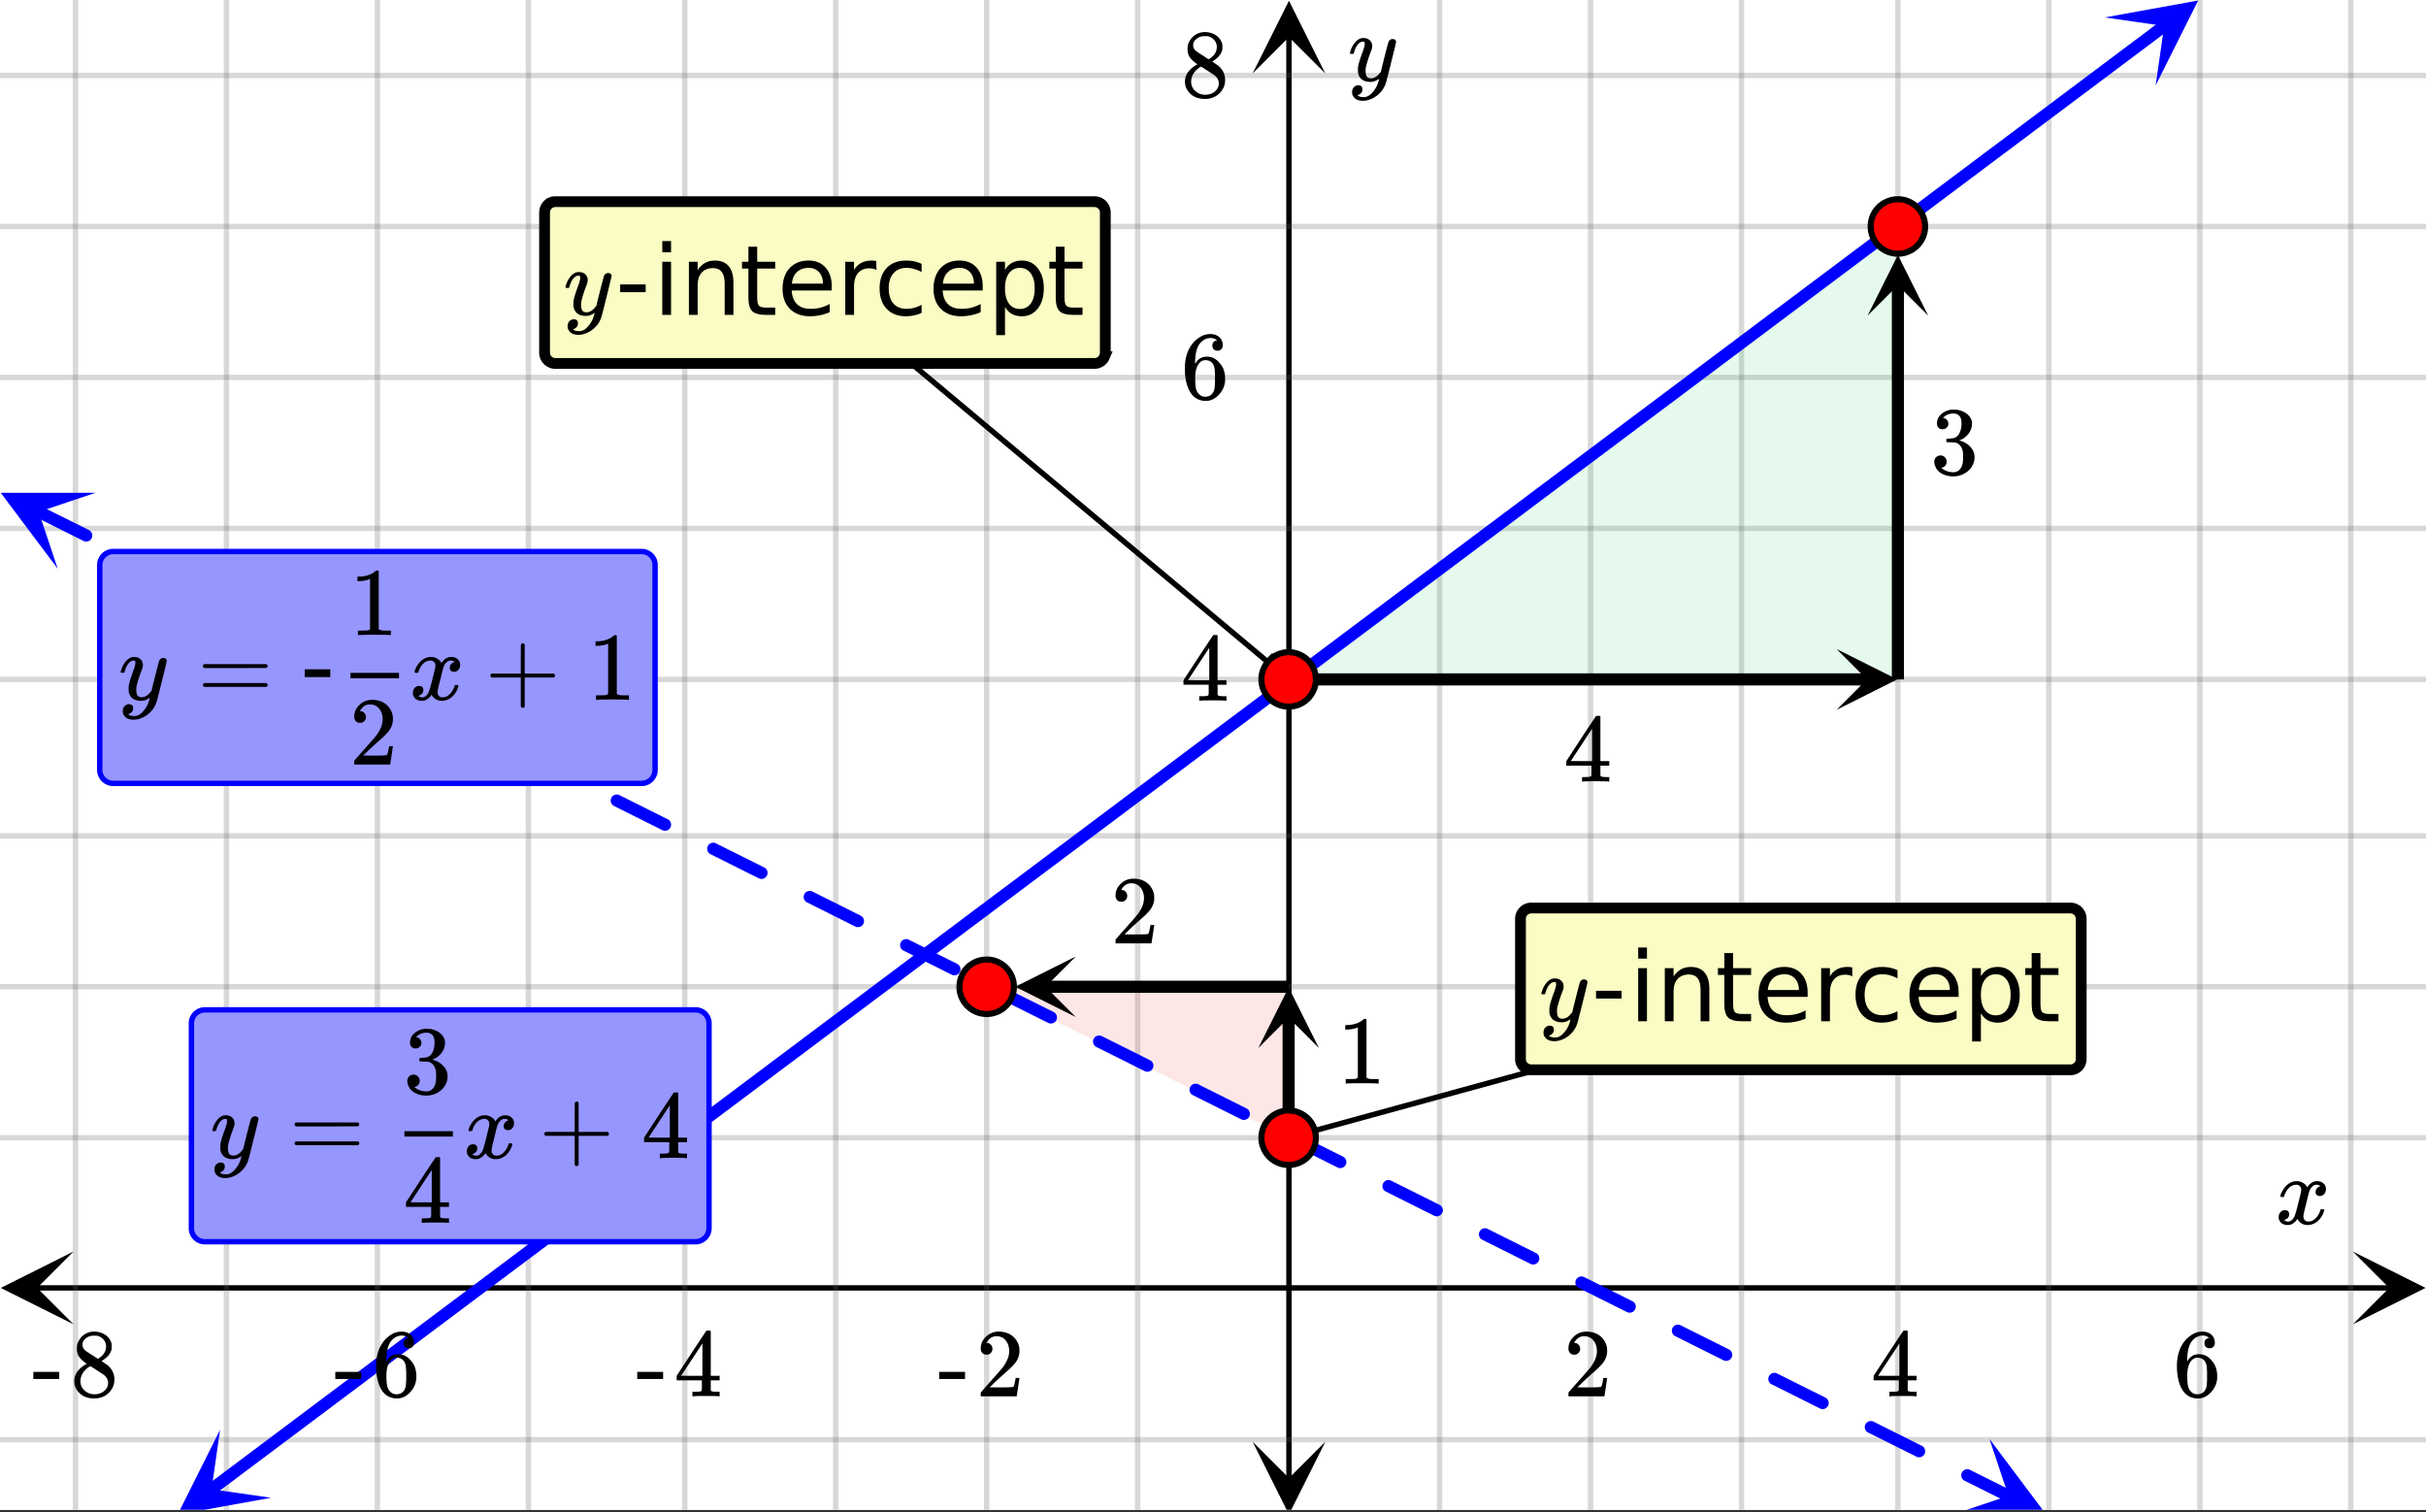 <svg xmlns="http://www.w3.org/2000/svg" xmlns:xlink="http://www.w3.org/1999/xlink" width="449.28" height="280" viewBox="0 0 336.96 210"><rect x="0" y="0" width="336.96" height="210" fill="#333333" stroke="none"/><defs><symbol overflow="visible" id="t"><path d="M.781-3.75C.727-3.8.703-3.848.703-3.89c.031-.25.172-.563.422-.938.414-.633.941-1.004 1.578-1.11.133-.007.235-.015.297-.015.313 0 .598.086.86.25.269.156.46.355.578.594.113-.157.187-.25.218-.282.332-.375.711-.562 1.14-.562.364 0 .661.105.891.312.227.211.344.465.344.766 0 .281-.078.516-.234.703a.776.776 0 0 1-.625.281.64.64 0 0 1-.422-.14.521.521 0 0 1-.156-.39c0-.415.222-.696.672-.845a.58.58 0 0 0-.141-.093.705.705 0 0 0-.39-.094.91.91 0 0 0-.266.031c-.336.149-.586.445-.75.89-.032.075-.164.579-.39 1.516-.231.93-.356 1.45-.376 1.563a1.827 1.827 0 0 0-.047.406c0 .211.063.383.188.516.125.125.289.187.5.187.383 0 .726-.16 1.031-.484.3-.32.508-.676.625-1.063.02-.082.04-.129.063-.14.03-.02.109-.031.234-.031.164 0 .25.039.25.109 0 .012-.012.058-.031.14-.149.563-.461 1.055-.938 1.47-.43.323-.875.484-1.344.484-.625 0-1.101-.282-1.421-.844-.262.406-.594.68-1 .812-.086.02-.2.032-.344.032-.524 0-.89-.188-1.11-.563a.953.953 0 0 1-.14-.531c0-.27.078-.5.234-.688a.798.798 0 0 1 .625-.28c.395 0 .594.187.594.562 0 .336-.164.574-.484.718a.359.359 0 0 1-.063.047l-.078.031c-.012.012-.024.016-.031.016h-.032c0 .031.063.074.188.125a.817.817 0 0 0 .36.078c.32 0 .597-.203.827-.61.102-.163.282-.75.532-1.75.05-.206.109-.437.171-.687.063-.257.11-.457.141-.593.031-.133.05-.211.063-.235a2.86 2.86 0 0 0 .078-.531.678.678 0 0 0-.188-.5.613.613 0 0 0-.484-.203c-.406 0-.762.156-1.063.469a2.562 2.562 0 0 0-.609 1.078c-.012.074-.031.12-.063.14a.752.752 0 0 1-.218.016zm0 0"/></symbol><symbol overflow="visible" id="z"><path d="M6.234-5.813c.125 0 .227.04.313.11.094.062.14.152.14.266 0 .117-.226 1.058-.671 2.828C5.578-.836 5.328.133 5.266.312a3.459 3.459 0 0 1-.688 1.22 3.641 3.641 0 0 1-1.11.874c-.491.239-.945.36-1.359.36-.687 0-1.152-.22-1.39-.657-.094-.125-.14-.304-.14-.53 0-.306.085-.544.265-.72.187-.168.379-.25.578-.25.394 0 .594.188.594.563 0 .332-.157.578-.47.734a.298.298 0 0 1-.062.032.295.295 0 0 0-.078.03c-.011.009-.023.016-.031.016L1.328 2c.031.05.129.11.297.172.133.05.273.078.422.078h.11c.155 0 .273-.012.359-.031.332-.094.648-.324.953-.688A3.69 3.69 0 0 0 4.188.25c.093-.3.14-.477.14-.531 0-.008-.012-.004-.031.015a.358.358 0 0 1-.078.047c-.336.239-.703.36-1.11.36-.46 0-.84-.106-1.14-.313-.293-.219-.48-.531-.563-.937a2.932 2.932 0 0 1-.015-.407c0-.218.007-.382.03-.5.063-.394.266-1.054.61-1.984.196-.531.297-.898.297-1.11a.838.838 0 0 0-.031-.265c-.024-.05-.074-.078-.156-.078h-.063c-.21 0-.406.094-.594.281-.293.293-.511.727-.656 1.297 0 .012-.008.027-.015.047a.188.188 0 0 1-.032.047l-.015.015c-.012.012-.028.016-.047.016h-.36C.305-3.8.281-3.836.281-3.86a.97.97 0 0 1 .047-.203c.188-.625.469-1.113.844-1.468.3-.282.617-.422.953-.422.383 0 .688.105.906.312.227.2.344.485.344.86-.023.168-.04.261-.047.281 0 .055-.07.246-.203.578-.367 1-.586 1.735-.656 2.203a1.857 1.857 0 0 0-.016.297c0 .344.05.61.156.797.114.18.313.266.594.266.207 0 .406-.051.594-.157a1.84 1.84 0 0 0 .422-.328c.093-.101.21-.242.36-.422a32.833 32.833 0 0 1 .25-1.063c.093-.35.175-.687.25-1 .343-1.35.534-2.062.577-2.124a.592.592 0 0 1 .578-.36zm0 0"/></symbol><symbol overflow="visible" id="u"><path d="M1.484-5.781c-.25 0-.449-.078-.593-.235a.872.872 0 0 1-.22-.609c0-.645.243-1.195.735-1.656a2.46 2.46 0 0 1 1.766-.703c.77 0 1.41.21 1.922.625.508.418.82.964.937 1.64.008.168.016.32.016.453 0 .524-.156 1.012-.469 1.47-.25.374-.758.89-1.516 1.546-.324.281-.777.695-1.359 1.234l-.781.766 1.016.016c1.414 0 2.164-.024 2.25-.079.039-.007.085-.101.14-.28.031-.095.094-.4.188-.923v-.03h.53v.03l-.374 2.47V0h-5v-.25c0-.188.008-.29.031-.313.008-.007.383-.437 1.125-1.28.977-1.095 1.61-1.813 1.89-2.157.602-.82.907-1.57.907-2.25 0-.594-.156-1.086-.469-1.484-.312-.407-.746-.61-1.297-.61-.523 0-.945.235-1.265.703-.024.032-.047.079-.078.141a.274.274 0 0 0-.047.078c0 .012.02.016.062.016a.68.68 0 0 1 .547.25.801.801 0 0 1 .219.562c0 .23-.078.422-.235.578a.76.76 0 0 1-.578.235zm0 0"/></symbol><symbol overflow="visible" id="v"><path d="M6.234 0c-.125-.031-.71-.047-1.75-.047-1.074 0-1.671.016-1.796.047h-.126v-.625h.422c.383-.008.618-.031.704-.063a.286.286 0 0 0 .171-.14c.008-.008.016-.25.016-.719v-.672h-3.5v-.625l2.031-3.11A431.58 431.58 0 0 1 4.5-9.108c.02-.008.113-.016.281-.016h.25l.078.078v6.203h1.235v.625H5.109V-.89a.25.25 0 0 0 .079.157c.07.062.328.101.765.109h.39V0zm-2.28-2.844v-4.5L1-2.859l1.469.015zm0 0"/></symbol><symbol overflow="visible" id="w"><path d="M5.031-8.11c-.199-.195-.48-.304-.843-.328-.625 0-1.153.274-1.579.813-.418.586-.625 1.492-.625 2.719L2-4.86l.11-.172c.363-.54.859-.813 1.484-.813.414 0 .781.09 1.094.266a2.6 2.6 0 0 1 .64.547c.219.242.395.492.531.75.196.449.297.933.297 1.453v.234c0 .211-.027.403-.078.578-.105.532-.383 1.032-.828 1.5-.387.407-.82.66-1.297.766a2.688 2.688 0 0 1-.547.047c-.168 0-.32-.016-.453-.047-.668-.125-1.2-.484-1.594-1.078C.83-1.66.563-2.79.563-4.218c0-.97.171-1.817.515-2.548.344-.726.82-1.296 1.438-1.703a2.62 2.62 0 0 1 1.562-.515c.531 0 .953.14 1.266.421.32.282.484.665.484 1.141 0 .23-.07.414-.203.547-.125.137-.297.203-.516.203-.218 0-.398-.062-.53-.187-.126-.125-.188-.301-.188-.532 0-.406.21-.644.64-.718zm-.593 3.235a1.18 1.18 0 0 0-.97-.484c-.335 0-.605.105-.812.312C2.22-4.597 2-3.883 2-2.907c0 .794.05 1.345.156 1.657.094.273.242.5.453.688.22.187.477.28.782.28.457 0 .804-.171 1.046-.515.133-.187.22-.41.25-.672.04-.258.063-.64.063-1.14v-.422c0-.508-.023-.895-.063-1.156a1.566 1.566 0 0 0-.25-.688zm0 0"/></symbol><symbol overflow="visible" id="x"><path d="M.14-2.406v-.985h3.594v.985zm0 0"/></symbol><symbol overflow="visible" id="y"><path d="M2.313-4.516c-.438-.289-.778-.593-1.016-.906-.242-.312-.36-.723-.36-1.234 0-.383.07-.707.22-.969.195-.406.488-.734.874-.984.383-.25.82-.375 1.313-.375.613 0 1.144.164 1.594.484.445.324.722.734.828 1.234.007.055.015.164.015.329 0 .199-.008.328-.015.39-.137.594-.547 1.11-1.235 1.547l-.156.11c.5.343.758.523.781.53.664.544 1 1.215 1 2.016 0 .73-.265 1.356-.797 1.875-.53.508-1.199.766-2 .766C2.254.297 1.441-.11.922-.922c-.23-.32-.344-.71-.344-1.172 0-.976.578-1.785 1.735-2.422zM5-6.922c0-.383-.125-.71-.375-.984a1.69 1.69 0 0 0-.922-.516h-.437c-.48 0-.883.164-1.204.485-.23.21-.343.453-.343.734 0 .387.164.695.5.922.039.043.328.23.86.562l.78.516c.008-.008.067-.047.172-.11a2.95 2.95 0 0 0 .25-.187C4.758-5.883 5-6.36 5-6.922zM1.437-2.109c0 .523.192.96.579 1.312a2.01 2.01 0 0 0 1.359.516c.363 0 .695-.07 1-.219.3-.156.531-.36.688-.61.144-.226.218-.472.218-.734 0-.383-.156-.726-.468-1.031-.075-.07-.45-.328-1.125-.766l-.407-.265C3.133-4 3.02-4.07 2.937-4.125l-.109-.063-.156.079c-.563.367-.938.812-1.125 1.343-.074.243-.11.461-.11.657zm0 0"/></symbol><symbol overflow="visible" id="A"><path d="M.75-4.672c0-.125.063-.219.188-.281H9.53c.133.062.203.156.203.281 0 .094-.062.18-.187.25l-4.281.016H.969C.82-4.457.75-4.546.75-4.672zm0 2.61c0-.133.07-.223.219-.266h8.578a.249.249 0 0 0 .062.047l.063.047c.02.011.035.039.047.078.008.031.015.062.015.094 0 .117-.07.203-.203.265H.937C.813-1.859.75-1.945.75-2.063zm0 0"/></symbol><symbol overflow="visible" id="B"><path d="M.938-3.094C.813-3.164.75-3.258.75-3.375c0-.113.063-.203.188-.266h4.03v-2.015l.016-2.032c.094-.113.18-.171.266-.171.113 0 .203.07.266.203v4.015H9.53c.133.075.203.168.203.282 0 .105-.07.195-.203.265H5.516V.922c-.063.125-.157.187-.282.187-.117 0-.203-.062-.265-.187v-4.016zm0 0"/></symbol><symbol overflow="visible" id="C"><path d="M1.719-6.25c-.25 0-.446-.07-.578-.219a.863.863 0 0 1-.204-.593c0-.508.196-.938.594-1.282a2.566 2.566 0 0 1 1.407-.625h.203c.312 0 .507.008.593.016.301.043.602.137.907.281.593.305.968.727 1.125 1.266.02.093.03.218.03.375 0 .523-.167.996-.5 1.422-.323.418-.73.714-1.218.89-.055.024-.055.04 0 .047.008 0 .05.012.125.031.55.157 1.016.446 1.39.86.376.418.563.89.563 1.422 0 .367-.086.718-.25 1.062-.218.461-.574.84-1.062 1.14-.492.302-1.04.454-1.64.454-.595 0-1.122-.125-1.579-.375-.46-.25-.766-.586-.922-1.016a1.45 1.45 0 0 1-.14-.656c0-.25.082-.453.25-.61a.831.831 0 0 1 .609-.25c.25 0 .453.087.61.25.163.169.25.372.25.61 0 .21-.063.39-.188.547a.768.768 0 0 1-.469.281l-.094.031c.489.407 1.047.61 1.672.61.5 0 .875-.239 1.125-.719.156-.29.234-.742.234-1.36v-.265c0-.852-.292-1.426-.875-1.719-.124-.05-.398-.082-.812-.093l-.563-.016-.046-.031c-.024-.02-.032-.086-.032-.204 0-.113.008-.18.032-.203.03-.03.054-.046.078-.046.25 0 .508-.02.781-.063.395-.05.695-.27.906-.656.207-.395.313-.867.313-1.422 0-.582-.157-.973-.469-1.172a1.131 1.131 0 0 0-.64-.188c-.45 0-.844.122-1.188.36l-.125.094a.671.671 0 0 0-.094.109l-.047.047a.88.88 0 0 0 .094.031c.176.024.328.11.453.266.125.148.188.32.188.515a.715.715 0 0 1-.235.547.76.76 0 0 1-.562.219zm0 0"/></symbol><symbol overflow="visible" id="E"><path d="M5.61 0c-.157-.031-.872-.047-2.141-.047C2.207-.047 1.5-.03 1.344 0h-.157v-.625h.344c.52 0 .86-.008 1.016-.031.07-.008.18-.067.328-.172v-6.969c-.023 0-.059.016-.11.047a4.134 4.134 0 0 1-1.39.25h-.25v-.625h.25c.758-.02 1.39-.188 1.89-.5a2.46 2.46 0 0 0 .422-.313c.008-.03.063-.046.157-.046a.36.36 0 0 1 .234.078v8.078c.133.137.43.203.89.203h.798V0zm0 0"/></symbol><symbol overflow="visible" id="D"><path d="M.656-4.234h3.547v1.078H.656zm0 0"/></symbol><symbol overflow="visible" id="F"><path d="M1.266-7.375h1.218V0H1.266zm0-2.875h1.218v1.547H1.266zm0 0"/></symbol><symbol overflow="visible" id="G"><path d="M7.406-4.453V0H6.188v-4.406c0-.696-.137-1.219-.407-1.563-.273-.351-.68-.531-1.218-.531-.657 0-1.18.21-1.563.625-.375.418-.563.984-.563 1.703V0H1.22v-7.375h1.218v1.14c.29-.437.633-.765 1.032-.984.394-.218.847-.328 1.36-.328.843 0 1.484.262 1.921.781.438.524.656 1.293.656 2.313zm0 0"/></symbol><symbol overflow="visible" id="H"><path d="M2.469-9.469v2.094h2.5v.938h-2.5v4.015c0 .594.082.98.25 1.156.164.168.5.25 1 .25h1.25V0h-1.25C2.78 0 2.133-.172 1.78-.516c-.355-.351-.531-.988-.531-1.906v-4.015H.36v-.938h.89v-2.094zm0 0"/></symbol><symbol overflow="visible" id="I"><path d="M7.578-3.984v.593H2.016c.05.836.3 1.47.75 1.907.445.43 1.07.64 1.875.64.468 0 .921-.05 1.359-.156a5.827 5.827 0 0 0 1.297-.516v1.141a6.956 6.956 0 0 1-2.734.563C3.394.188 2.469-.149 1.78-.829 1.094-1.516.75-2.441.75-3.61c0-1.207.32-2.164.969-2.875.656-.707 1.535-1.063 2.64-1.063.989 0 1.77.32 2.344.953.582.637.875 1.508.875 2.61zm-1.219-.36c0-.664-.183-1.195-.546-1.593-.368-.395-.844-.594-1.438-.594-.68 0-1.219.195-1.625.578-.406.387-.64.922-.703 1.61zm0 0"/></symbol><symbol overflow="visible" id="J"><path d="M5.547-6.234a1.38 1.38 0 0 0-.453-.172 2.203 2.203 0 0 0-.532-.063c-.68 0-1.203.227-1.578.672-.367.438-.546 1.074-.546 1.906V0h-1.22v-7.375h1.22v1.14a2.469 2.469 0 0 1 1-.984c.406-.218.898-.328 1.484-.328.082 0 .176.008.281.016.102.011.211.027.328.047zm0 0"/></symbol><symbol overflow="visible" id="K"><path d="M6.578-7.094v1.14a4.783 4.783 0 0 0-1.031-.421A3.695 3.695 0 0 0 4.5-6.531c-.781 0-1.39.25-1.828.75-.438.5-.656 1.199-.656 2.093 0 .907.218 1.61.656 2.11.437.492 1.047.734 1.828.734.352 0 .703-.047 1.047-.14a4.783 4.783 0 0 0 1.031-.422v1.125a4.505 4.505 0 0 1-1.047.344c-.367.082-.75.124-1.156.124-1.117 0-2-.347-2.656-1.046C1.07-1.555.75-2.5.75-3.688c0-1.195.328-2.14.984-2.828.657-.687 1.563-1.03 2.72-1.03.374 0 .737.038 1.093.109.351.074.695.187 1.031.343zm0 0"/></symbol><symbol overflow="visible" id="L"><path d="M2.438-1.11v3.923h-1.22V-7.376h1.22v1.125c.257-.438.582-.758.968-.969.383-.218.848-.328 1.39-.328.895 0 1.626.356 2.188 1.063.563.71.844 1.64.844 2.796 0 1.168-.281 2.106-.844 2.813C6.422-.165 5.691.188 4.797.188c-.543 0-1.008-.106-1.39-.313-.387-.219-.712-.547-.97-.984zm4.124-2.577c0-.883-.183-1.579-.546-2.079-.368-.507-.871-.765-1.516-.765a1.79 1.79 0 0 0-1.516.765c-.367.5-.546 1.196-.546 2.079 0 .898.18 1.601.546 2.109.375.5.88.75 1.516.75.645 0 1.148-.25 1.516-.75.363-.508.546-1.211.546-2.11zm0 0"/></symbol><clipPath id="a"><path d="M0 0h336.96v209.688H0zm0 0"/></clipPath><clipPath id="b"><path d="M.102 173.816H11V184H.102zm0 0"/></clipPath><clipPath id="c"><path d="M326.79 173.816h10.17V184h-10.17zm0 0"/></clipPath><clipPath id="d"><path d="M10 0h317v209.688H10zm0 0"/></clipPath><clipPath id="e"><path d="M173.977 200H185v9.688h-11.023zm0 0"/></clipPath><clipPath id="f"><path d="M173.977 0H185v10.21h-11.023zm0 0"/></clipPath><clipPath id="g"><path d="M0 10h336.96v191H0zm0 0"/></clipPath><clipPath id="h"><path d="M24 198h14v11.688H24zm0 0"/></clipPath><clipPath id="i"><path d="M21.129 205.648l21.238-15.914 15.914 21.239-21.238 15.914zm0 0"/></clipPath><clipPath id="j"><path d="M292 0h14v12h-14zm0 0"/></clipPath><clipPath id="k"><path d="M292.336 2.422l21.238-15.914 15.914 21.238-21.234 15.914zm0 0"/></clipPath><clipPath id="l"><path d="M0 68h14v11H0zm0 0"/></clipPath><clipPath id="m"><path d="M2.738 63.168l23.742 11.86L14.621 98.77-9.12 86.91zm0 0"/></clipPath><clipPath id="n"><path d="M271 199h14v10.688h-14zm0 0"/></clipPath><clipPath id="o"><path d="M276.324 199.84l23.738 11.86-11.859 23.741-23.738-11.863zm0 0"/></clipPath><clipPath id="p"><path d="M255.102 90.148H264V99h-8.898zm0 0"/></clipPath><clipPath id="q"><path d="M259.395 35H268v8.84h-8.605zm0 0"/></clipPath><clipPath id="r"><path d="M141.008 132.836H150V142h-8.992zm0 0"/></clipPath><clipPath id="s"><path d="M174 137.133h9.195V146H174zm0 0"/></clipPath></defs><g clip-path="url(#a)" fill="#fff"><path d="M0 0h336.96v210H0z"/><path d="M0 0h336.96v210H0z"/></g><path d="M5.055 178.871h326.89" fill="none" stroke="#000" stroke-width=".749"/><g clip-path="url(#b)"><path d="M10.21 173.816L.103 178.871l10.109 5.055-5.055-5.055zm0 0"/></g><g clip-path="url(#c)"><path d="M326.79 173.816l10.108 5.055-10.109 5.055 5.055-5.055zm0 0"/></g><g clip-path="url(#d)"><path d="M199.953 0v210.438M220.922 0v210.438M241.89 0v210.438M263.609 0v210.438M284.58 0v210.438M305.546 0v210.438M326.516 0v210.438M158.016 0v210.438M137.046 0v210.438M116.079 0v210.438M95.11 0v210.438M73.391 0v210.438M52.42 0v210.438M31.454 0v210.438M10.484 0v210.438" fill="none" stroke-linecap="round" stroke-linejoin="round" stroke="#666" stroke-opacity=".251" stroke-width=".749"/></g><path d="M179.031 205.383V5.055" fill="none" stroke="#000" stroke-width=".749"/><g clip-path="url(#e)"><path d="M173.977 200.227l5.054 10.109 5.055-10.11-5.055 5.055zm0 0"/></g><g clip-path="url(#f)"><path d="M173.977 10.21L179.03.103l5.055 10.109-5.055-5.055zm0 0"/></g><g clip-path="url(#g)"><path d="M0 158.016h337M0 137.046h337M0 116.079h337M0 94.36h337M0 73.391h337M0 52.42h337M0 31.454h337M0 10.484h337M0 199.954h337" fill="none" stroke-linecap="round" stroke-linejoin="round" stroke="#666" stroke-opacity=".251" stroke-width=".749"/></g><path d="M178.984 94.36l84.297.335.328-63.242zm0 0" fill="#00cc52" fill-opacity=".102"/><path d="M137.047 137.047l41.984-.262-.047 21.23zm0 0" fill="#f2190d" fill-opacity=".102"/><path d="M29.29 206.902l1.823-1.363 1.82-1.367 1.82-1.363 1.825-1.368 3.64-2.726 1.825-1.367 1.82-1.364 1.82-1.367 1.82-1.363 1.825-1.363 1.82-1.368 1.82-1.363 1.825-1.367 1.82-1.363 1.82-1.367 1.82-1.364 1.825-1.363 1.82-1.367 1.82-1.363 1.825-1.368 3.64-2.726 1.825-1.367 1.82-1.364 1.82-1.367 1.82-1.363 1.825-1.363 1.82-1.368 1.82-1.363 1.825-1.367 3.64-2.727 1.82-1.367 1.825-1.363 1.82-1.367 1.82-1.364 1.825-1.367 3.64-2.726 1.825-1.368 1.82-1.363 1.82-1.367 1.82-1.363 1.825-1.364 1.82-1.367 1.82-1.363 1.825-1.367 3.64-2.727 1.82-1.367 1.825-1.363 1.82-1.367 1.82-1.364 1.825-1.363 1.82-1.367 1.82-1.364 1.82-1.367 1.825-1.363 1.82-1.367 1.82-1.363 1.825-1.364 1.82-1.367 1.82-1.363 1.825-1.367 3.64-2.727 1.82-1.367 1.825-1.363 1.82-1.368 1.82-1.363 1.825-1.363 1.82-1.367 1.82-1.364 1.82-1.367 1.825-1.363 1.82-1.363 1.82-1.368 1.825-1.363 1.82-1.367 1.82-1.363 1.824-1.368 3.641-2.726 1.82-1.367 1.825-1.364 1.82-1.367 1.82-1.363 1.824-1.363 1.82-1.367 1.821-1.364 1.82-1.367 1.825-1.363 1.82-1.364 1.82-1.367 1.824-1.363 1.82-1.367 1.821-1.363 1.824-1.364 1.82-1.367 1.82-1.363 1.821-1.367 1.824-1.364 1.82-1.367 1.821-1.363 1.824-1.363 1.82-1.368 1.82-1.363 1.821-1.367 1.824-1.363 1.82-1.364 1.821-1.367 1.824-1.363 1.82-1.367 1.82-1.364 1.825-1.363 1.82-1.367 1.82-1.363 1.821-1.368 1.824-1.363 1.82-1.363 1.82-1.367 1.825-1.364 1.82-1.367 1.82-1.363 1.821-1.367 1.824-1.363 1.82-1.364 1.82-1.367 1.825-1.363 1.82-1.367 3.641-2.727 1.824-1.367 1.82-1.363 1.82-1.368 1.825-1.363 1.82-1.363 1.82-1.367 1.825-1.364 1.82-1.367 3.64-2.726 1.825-1.368 1.82-1.363 1.82-1.367 1.825-1.363 1.82-1.368 1.82-1.363" fill="none" stroke-width="1.685" stroke-linecap="round" stroke-linejoin="round" stroke="#00f"/><g clip-path="url(#h)"><g clip-path="url(#i)"><path d="M30.566 198.574l-5.902 11.793 12.977-2.351-8.254-1.184zm0 0" fill="#00f"/></g></g><g clip-path="url(#j)"><g clip-path="url(#k)"><path d="M292.336 2.422L305.312.07l-5.902 11.793 1.184-8.258zm0 0" fill="#00f"/></g></g><path d="M5.652 70.273l1.836.918 1.84.918 3.024 1.512a.81.81 0 0 1 .421.484.806.806 0 0 1-.046.645.798.798 0 0 1-.485.422.821.821 0 0 1-.644-.043l-3.024-1.512-1.84-.918-1.836-.918a.817.817 0 0 1-.421-.488.813.813 0 0 1 .043-.64.821.821 0 0 1 .488-.426.823.823 0 0 1 .644.046zm13.399 6.696l1.3.648 1.837.918 1.84.918 1.722.86c.207.105.348.269.422.488a.807.807 0 0 1-.047.644.81.81 0 0 1-.484.422.806.806 0 0 1-.645-.047l-1.723-.86-1.835-.917-1.84-.918-1.301-.652a.81.81 0 0 1-.422-.485.806.806 0 0 1 .047-.644.81.81 0 0 1 .484-.422.806.806 0 0 1 .645.047zm13.398 6.691l2.602 1.3 1.84.919 2.257 1.129a.817.817 0 0 1 .422.488.813.813 0 0 1-.043.64.803.803 0 0 1-.488.423.823.823 0 0 1-.644-.043L34.3 86.469l-1.84-.918-.766-.383a.817.817 0 0 1-.422-.488.798.798 0 0 1 .047-.64.84.84 0 0 1 1.129-.379zm13.399 6.695l.23.114 1.836.918 1.84.918 1.836.918.957.476c.207.106.351.27.422.489a.823.823 0 0 1-.043.644.817.817 0 0 1-.489.422.808.808 0 0 1-.644-.047l-.957-.477L49 93.812l-1.84-.917-1.836-.918-.23-.114a.828.828 0 0 1-.422-.488.807.807 0 0 1 .047-.645.81.81 0 0 1 .484-.421.806.806 0 0 1 .645.046zm13.398 6.692l1.531.766 1.84.917 3.328 1.665a.81.81 0 0 1 .426.488.83.83 0 0 1-.047.64.81.81 0 0 1-.488.426.83.83 0 0 1-.64-.047l-1.497-.746-1.836-.918-1.84-.918-1.53-.765a.817.817 0 0 1-.423-.489.798.798 0 0 1 .047-.64.793.793 0 0 1 .488-.422.813.813 0 0 1 .641.043zm13.399 6.695l.996.496 1.836.918 1.84.918 1.835.918.192.098c.21.101.351.265.426.484a.822.822 0 0 1-.047.645.817.817 0 0 1-.489.422.798.798 0 0 1-.64-.047l-.196-.094-3.671-1.836-1.84-.918-.992-.496a.821.821 0 0 1-.426-.488.823.823 0 0 1 .047-.645.817.817 0 0 1 .488-.422.798.798 0 0 1 .64.047zm13.398 6.692l2.297 1.148 1.84.918 1.836.918.73.363a.817.817 0 0 1 .422.489.798.798 0 0 1-.047.64.81.81 0 0 1-.488.426.814.814 0 0 1-.64-.047l-.731-.363-1.836-.918-1.84-.918-1.836-.918-.457-.23a.783.783 0 0 1-.422-.489.813.813 0 0 1 .043-.64.805.805 0 0 1 .488-.422.813.813 0 0 1 .641.043zm13.402 6.695l1.758.879 1.84.918 3.102 1.55a.81.81 0 0 1 .421.485.806.806 0 0 1-.046.644.81.81 0 0 1-.485.422.806.806 0 0 1-.644-.047l-1.266-.628-1.836-.918-1.84-.918-1.758-.88a.805.805 0 0 1-.421-.488.824.824 0 0 1 .043-.644.817.817 0 0 1 .488-.422.808.808 0 0 1 .644.047zm13.399 6.691l1.222.614 1.836.918 1.84.918 1.801.898a.817.817 0 0 1 .422.488.798.798 0 0 1-.047.64.804.804 0 0 1-.484.427.822.822 0 0 1-.645-.047l-1.8-.899-1.837-.918-1.84-.918-1.222-.613a.81.81 0 0 1-.422-.484.821.821 0 0 1 .043-.645.828.828 0 0 1 .488-.422.823.823 0 0 1 .645.043zm13.398 6.696l2.524 1.261 1.84.918 2.335 1.168a.81.81 0 0 1 .422.485.806.806 0 0 1-.047.644.81.81 0 0 1-.484.422.821.821 0 0 1-.644-.043l-4.172-2.086-1.84-.918-.688-.344a.817.817 0 0 1-.422-.488.808.808 0 0 1 .047-.644.81.81 0 0 1 .485-.422.806.806 0 0 1 .644.047zm13.399 6.691l.152.078 1.836.918 1.84.918 1.836.918 1.035.516a.817.817 0 0 1 .422.488.824.824 0 0 1-.043.644.828.828 0 0 1-.489.422.807.807 0 0 1-.644-.047l-1.035-.515-1.836-.918-1.84-.918-1.836-.918-.152-.078a.81.81 0 0 1-.422-.485.806.806 0 0 1 .047-.644.81.81 0 0 1 .484-.422.821.821 0 0 1 .645.043zm13.398 6.695l3.29 1.645 1.839.918 1.57.785a.81.81 0 0 1 .422.484.821.821 0 0 1-.043.645.817.817 0 0 1-.488.422.824.824 0 0 1-.645-.043l-3.406-1.703-1.84-.918-1.453-.727a.817.817 0 0 1-.422-.488.798.798 0 0 1 .047-.64.804.804 0 0 1 .485-.427.806.806 0 0 1 .644.047zm13.399 6.692l.917.46 1.836.919 1.84.918 1.836.918.27.132c.21.106.351.266.422.489a.824.824 0 0 1-.043.644.817.817 0 0 1-.489.422.808.808 0 0 1-.644-.047l-.27-.133-3.672-1.836-1.84-.917-.917-.461a.81.81 0 0 1-.422-.485.806.806 0 0 1 .047-.644.806.806 0 0 1 .488-.422.813.813 0 0 1 .64.043zm13.398 6.695l2.219 1.11 1.84.917 2.64 1.32c.211.102.352.266.426.485a.822.822 0 0 1-.047.645.817.817 0 0 1-.488.422.813.813 0 0 1-.64-.043l-.81-.403-1.835-.918-1.84-.918-1.836-.918-.38-.191a.81.81 0 0 1-.425-.488.798.798 0 0 1 .047-.641.81.81 0 0 1 .488-.426.814.814 0 0 1 .64.047zm13.398 6.695l1.684.84 1.84.918 1.836.918 1.34.668a.81.81 0 0 1 .425.488.808.808 0 0 1-.047.645.817.817 0 0 1-.488.422.798.798 0 0 1-.64-.047l-1.344-.668-1.836-.918-1.84-.918-1.68-.844a.804.804 0 0 1-.425-.484.822.822 0 0 1 .046-.645.817.817 0 0 1 .489-.422.798.798 0 0 1 .64.047zm13.403 6.692l1.144.574 1.836.918 1.84.918 1.836.918.043.02a.806.806 0 0 1 .422.488.798.798 0 0 1-.047.64.794.794 0 0 1-.488.422.813.813 0 0 1-.641-.043l-.043-.02-3.672-1.835-1.84-.918-1.144-.574a.793.793 0 0 1-.422-.489.813.813 0 0 1 .043-.64.81.81 0 0 1 .488-.426.824.824 0 0 1 .645.047zm13.398 6.695l2.445 1.223 1.84.918 1.836.918.578.285c.207.105.348.27.422.488a.807.807 0 0 1-.047.645.81.81 0 0 1-.484.422.806.806 0 0 1-.645-.047l-.578-.286-1.836-.917-1.84-.918-2.445-1.223a.828.828 0 0 1-.422-.488.821.821 0 0 1 .043-.645.828.828 0 0 1 .489-.422.807.807 0 0 1 .644.047zm13.399 6.691l.074.04 1.836.918 1.84.917 1.836.918 1.113.555a.817.817 0 0 1 .422.488.798.798 0 0 1-.047.641.786.786 0 0 1-.485.422.821.821 0 0 1-.644-.043l-1.113-.555-1.836-.918-1.84-.918-1.836-.918-.074-.039a.817.817 0 0 1-.422-.488.813.813 0 0 1 .043-.64.803.803 0 0 1 .488-.422.821.821 0 0 1 .645.042zm13.398 6.696l3.211 1.605 1.84.918 1.648.82c.207.106.348.27.422.489a.821.821 0 0 1-.043.644.828.828 0 0 1-.488.422.807.807 0 0 1-.645-.047l-3.484-1.742-1.84-.918-1.375-.683a.828.828 0 0 1-.422-.489.807.807 0 0 1 .047-.644.81.81 0 0 1 .484-.422.806.806 0 0 1 .645.047zm13.398 6.691l.84.422 1.836.918 1.84.918 1.836.918.348.172a.817.817 0 0 1 .422.488.813.813 0 0 1-.043.64.81.81 0 0 1-.489.427.824.824 0 0 1-.644-.047l-.348-.176-3.672-1.836-1.84-.918-.84-.418a.806.806 0 0 1-.421-.488.798.798 0 0 1 .047-.64.798.798 0 0 1 .484-.423.821.821 0 0 1 .644.043zm13.399 6.696l2.14 1.07 1.84.918 1.836.918a.81.81 0 0 1 .422.484.821.821 0 0 1-.043.645.828.828 0 0 1-.488.422.807.807 0 0 1-.645-.047l-1.836-.918-1.84-.918-1.835-.918-.305-.149a.817.817 0 0 1-.422-.488.808.808 0 0 1 .047-.644.806.806 0 0 1 .488-.422.798.798 0 0 1 .64.047zm0 0" fill="#00f"/><g clip-path="url(#l)"><g clip-path="url(#m)"><path d="M13.293 68.441l-13.188.004L8.02 78.992l-2.641-7.91zm0 0" fill="#00f"/></g></g><g clip-path="url(#n)"><g clip-path="url(#o)"><path d="M276.324 199.84l7.914 10.547-13.187.004 7.914-2.641zm0 0" fill="#00f"/></g></g><path d="M178.984 94.36h80.41" fill="none" stroke-width="1.685" stroke="#000"/><g clip-path="url(#p)"><path d="M255.102 90.148l8.421 4.211-8.421 4.215 4.21-4.215zm0 0"/></g><path d="M263.61 94.36V39.542" fill="none" stroke-width="1.685" stroke="#000"/><g clip-path="url(#q)"><path d="M259.395 43.84l4.214-8.426 4.211 8.426-4.21-4.215zm0 0"/></g><path d="M145.133 137.047h33.851" fill="none" stroke-width="1.685" stroke="#000"/><g clip-path="url(#r)"><path d="M149.43 132.836l-8.422 4.21 8.422 4.212-4.211-4.211zm0 0"/></g><path d="M178.984 141.258v16.758" fill="none" stroke-width="1.685" stroke="#000"/><g clip-path="url(#s)"><path d="M183.195 145.555l-4.21-8.422-4.212 8.422 4.211-4.211zm0 0"/></g><path d="M178.984 94.36L114.578 40.44M178.984 158.016l71.145-19.473" fill="none" stroke-width=".758" stroke="#000"/><path d="M182.766 94.36c0 .503-.094.984-.29 1.449a3.81 3.81 0 0 1-.816 1.226 3.773 3.773 0 0 1-2.676 1.105c-.5 0-.984-.093-1.445-.285a3.795 3.795 0 0 1-1.23-.82 3.81 3.81 0 0 1-1.106-2.676c0-.5.094-.984.29-1.445.19-.465.464-.875.816-1.226a3.734 3.734 0 0 1 1.23-.82 3.777 3.777 0 0 1 4.938 2.047c.195.46.289.944.289 1.444zm0 0M267.39 31.453a3.777 3.777 0 0 1-1.109 2.676 3.8 3.8 0 0 1-1.226.82 3.74 3.74 0 0 1-1.446.285 3.76 3.76 0 0 1-2.675-1.105 3.773 3.773 0 0 1-1.105-2.676c0-.5.093-.984.284-1.445.196-.465.465-.875.82-1.23a3.81 3.81 0 0 1 2.676-1.106c.5 0 .985.094 1.446.289.465.191.875.465 1.226.816.356.356.63.766.82 1.23.192.462.29.946.29 1.446zm0 0M182.766 158.016c0 .5-.094.984-.29 1.445a3.785 3.785 0 0 1-.816 1.23 3.81 3.81 0 0 1-2.676 1.106c-.5 0-.984-.094-1.445-.29a3.785 3.785 0 0 1-1.23-.816 3.785 3.785 0 0 1-.817-1.23 3.673 3.673 0 0 1-.289-1.445 3.81 3.81 0 0 1 1.105-2.676 3.785 3.785 0 0 1 1.231-.817c.461-.195.945-.289 1.445-.289a3.81 3.81 0 0 1 2.676 1.105 3.81 3.81 0 0 1 1.106 2.677zm0 0M140.828 137.047c0 .5-.094.984-.289 1.445a3.785 3.785 0 0 1-.816 1.23 3.785 3.785 0 0 1-1.23.817c-.462.195-.946.29-1.446.29s-.984-.095-1.45-.29a3.81 3.81 0 0 1-1.226-.816 3.859 3.859 0 0 1-.82-1.23 3.74 3.74 0 0 1-.285-1.446c0-.5.093-.984.285-1.45.195-.46.469-.87.82-1.226a3.885 3.885 0 0 1 1.227-.82c.465-.192.949-.285 1.449-.285.5 0 .984.093 1.445.285.465.195.875.469 1.23.82a3.81 3.81 0 0 1 1.106 2.676zm0 0" fill="red" stroke-width=".843" stroke="#000"/><use xlink:href="#t" x="316.031" y="169.998"/><use xlink:href="#u" x="217.178" y="193.925"/><use xlink:href="#v" x="259.864" y="193.925"/><use xlink:href="#w" x="301.802" y="193.925"/><use xlink:href="#x" x="130.307" y="193.925"/><use xlink:href="#u" x="135.549" y="193.925"/><use xlink:href="#x" x="88.369" y="193.925"/><use xlink:href="#v" x="93.611" y="193.925"/><use xlink:href="#x" x="46.431" y="193.925"/><use xlink:href="#w" x="51.673" y="193.925"/><use xlink:href="#x" x="4.493" y="193.925"/><use xlink:href="#y" x="9.736" y="193.925"/><use xlink:href="#z" x="187.222" y="11.233"/><use xlink:href="#v" x="164.007" y="97.318"/><use xlink:href="#w" x="164.007" y="55.38"/><use xlink:href="#y" x="164.007" y="13.443"/><path d="M26.586 170.586v-28.461a1.88 1.88 0 0 1 .547-1.324c.176-.176.379-.309.61-.403.226-.097.468-.144.714-.144h68.148c.25 0 .489.047.72.144a1.845 1.845 0 0 1 1.011 1.012c.094.23.144.469.144.715v28.46a1.884 1.884 0 0 1-1.156 1.728c-.23.097-.469.144-.719.144H28.457c-.246 0-.488-.047-.715-.144a1.877 1.877 0 0 1-1.016-1.012 1.88 1.88 0 0 1-.14-.715zm0 0" fill="#9696ff" stroke="#00f" stroke-width=".749"/><use xlink:href="#z" x="29.207" y="160.848"/><use xlink:href="#A" x="40.171" y="160.848"/><use xlink:href="#t" x="64.369" y="160.848"/><use xlink:href="#B" x="74.854" y="160.848"/><use xlink:href="#v" x="56.015" y="169.835"/><path d="M56.168 157.105h6.738v.747h-6.738zm0 0"/><use xlink:href="#C" x="56.015" y="151.862"/><use xlink:href="#v" x="89.083" y="160.848"/><path d="M13.855 106.93V78.469c0-.246.047-.485.141-.715a1.877 1.877 0 0 1 1.016-1.012c.226-.097.465-.144.715-.144h73.39a1.856 1.856 0 0 1 1.324.55c.176.176.313.375.407.606.093.23.14.469.14.715v28.46a1.88 1.88 0 0 1-.547 1.325 1.845 1.845 0 0 1-.605.402c-.23.098-.469.145-.719.145h-73.39c-.25 0-.489-.047-.715-.145a1.821 1.821 0 0 1-.61-.402 1.88 1.88 0 0 1-.547-1.324zm0 0" fill="#9696ff" stroke="#00f" stroke-width=".749"/><use xlink:href="#z" x="16.476" y="97.193"/><use xlink:href="#A" x="27.44" y="97.193"/><use xlink:href="#D" x="41.669" y="97.193"/><use xlink:href="#t" x="56.88" y="97.193"/><use xlink:href="#B" x="67.365" y="97.193"/><use xlink:href="#u" x="48.526" y="106.18"/><path d="M48.68 93.45h6.738v.75H48.68zm0 0"/><use xlink:href="#E" x="48.526" y="88.206"/><use xlink:href="#E" x="81.594" y="97.193"/><use xlink:href="#v" x="217.178" y="108.551"/><use xlink:href="#C" x="268.102" y="65.865"/><use xlink:href="#u" x="154.271" y="131.018"/><use xlink:href="#E" x="185.724" y="150.489"/><path d="M75.45 48.977v-19.47c0-.226.042-.44.128-.644.086-.207.207-.39.367-.547.157-.16.34-.28.547-.367.203-.086.422-.129.645-.129h74.886c.223 0 .438.043.645.13.207.085.39.206.547.366.16.157.281.34.367.547.086.203.129.418.129.645v19.469c0 .222-.043.437-.129.644-.086.207-.207.39-.367.547-.156.16-.34.281-.547.367a1.665 1.665 0 0 1-.645.13H77.137c-.223 0-.442-.044-.645-.13a1.625 1.625 0 0 1-.547-.367 1.625 1.625 0 0 1-.367-.547 1.665 1.665 0 0 1-.129-.644zm0 0" fill="#fafcc4"/><path d="M75.637 48.977v-19.47c0-.198.039-.39.113-.573.078-.184.188-.348.328-.489.14-.136.3-.246.485-.324a1.52 1.52 0 0 1 .574-.113h74.886c.2 0 .391.039.575.113.183.078.343.188.484.324.14.14.25.305.324.489.078.183.117.375.117.574v19.469c0 .199-.039.39-.113.574a1.519 1.519 0 0 1-1.387.926H77.137c-.2 0-.39-.04-.574-.118a1.519 1.519 0 0 1-.812-.809 1.52 1.52 0 0 1-.114-.573zm0 0" fill="none" stroke-width="1.498" stroke="#000"/><use xlink:href="#z" x="78.259" y="43.735"/><use xlink:href="#D" x="85.479" y="43.735"/><use xlink:href="#F" x="90.721" y="43.735"/><use xlink:href="#G" x="94.465" y="43.735"/><use xlink:href="#H" x="102.703" y="43.735"/><use xlink:href="#I" x="107.945" y="43.735"/><use xlink:href="#J" x="116.183" y="43.735"/><use xlink:href="#K" x="121.425" y="43.735"/><use xlink:href="#I" x="128.914" y="43.735"/><use xlink:href="#L" x="137.152" y="43.735"/><use xlink:href="#H" x="145.39" y="43.735"/><path d="M211 147.082v-19.473a1.716 1.716 0 0 1 .492-1.191 1.716 1.716 0 0 1 1.192-.492h74.89a1.716 1.716 0 0 1 1.191.492 1.716 1.716 0 0 1 .493 1.191v19.473c0 .223-.043.438-.13.645a1.674 1.674 0 0 1-1.554 1.039h-74.89c-.223 0-.438-.043-.645-.13a1.654 1.654 0 0 1-.91-.91 1.665 1.665 0 0 1-.129-.644zm0 0" fill="#fafcc4"/><path d="M211.187 147.082v-19.473a1.5 1.5 0 0 1 .922-1.382 1.52 1.52 0 0 1 .575-.114h74.89c.2 0 .39.04.574.114.18.078.344.183.485.324a1.5 1.5 0 0 1 .437 1.059v19.472c0 .2-.039.39-.113.574a1.487 1.487 0 0 1-1.383.922h-74.89a1.487 1.487 0 0 1-1.383-.922 1.52 1.52 0 0 1-.114-.574zm0 0" fill="none" stroke-width="1.498" stroke="#000"/><use xlink:href="#z" x="213.808" y="141.84"/><use xlink:href="#D" x="221.028" y="141.84"/><use xlink:href="#F" x="226.27" y="141.84"/><use xlink:href="#G" x="230.014" y="141.84"/><use xlink:href="#H" x="238.252" y="141.84"/><use xlink:href="#I" x="243.494" y="141.84"/><use xlink:href="#J" x="251.732" y="141.84"/><use xlink:href="#K" x="256.974" y="141.84"/><use xlink:href="#I" x="264.463" y="141.84"/><use xlink:href="#L" x="272.701" y="141.84"/><use xlink:href="#H" x="280.939" y="141.84"/></svg>